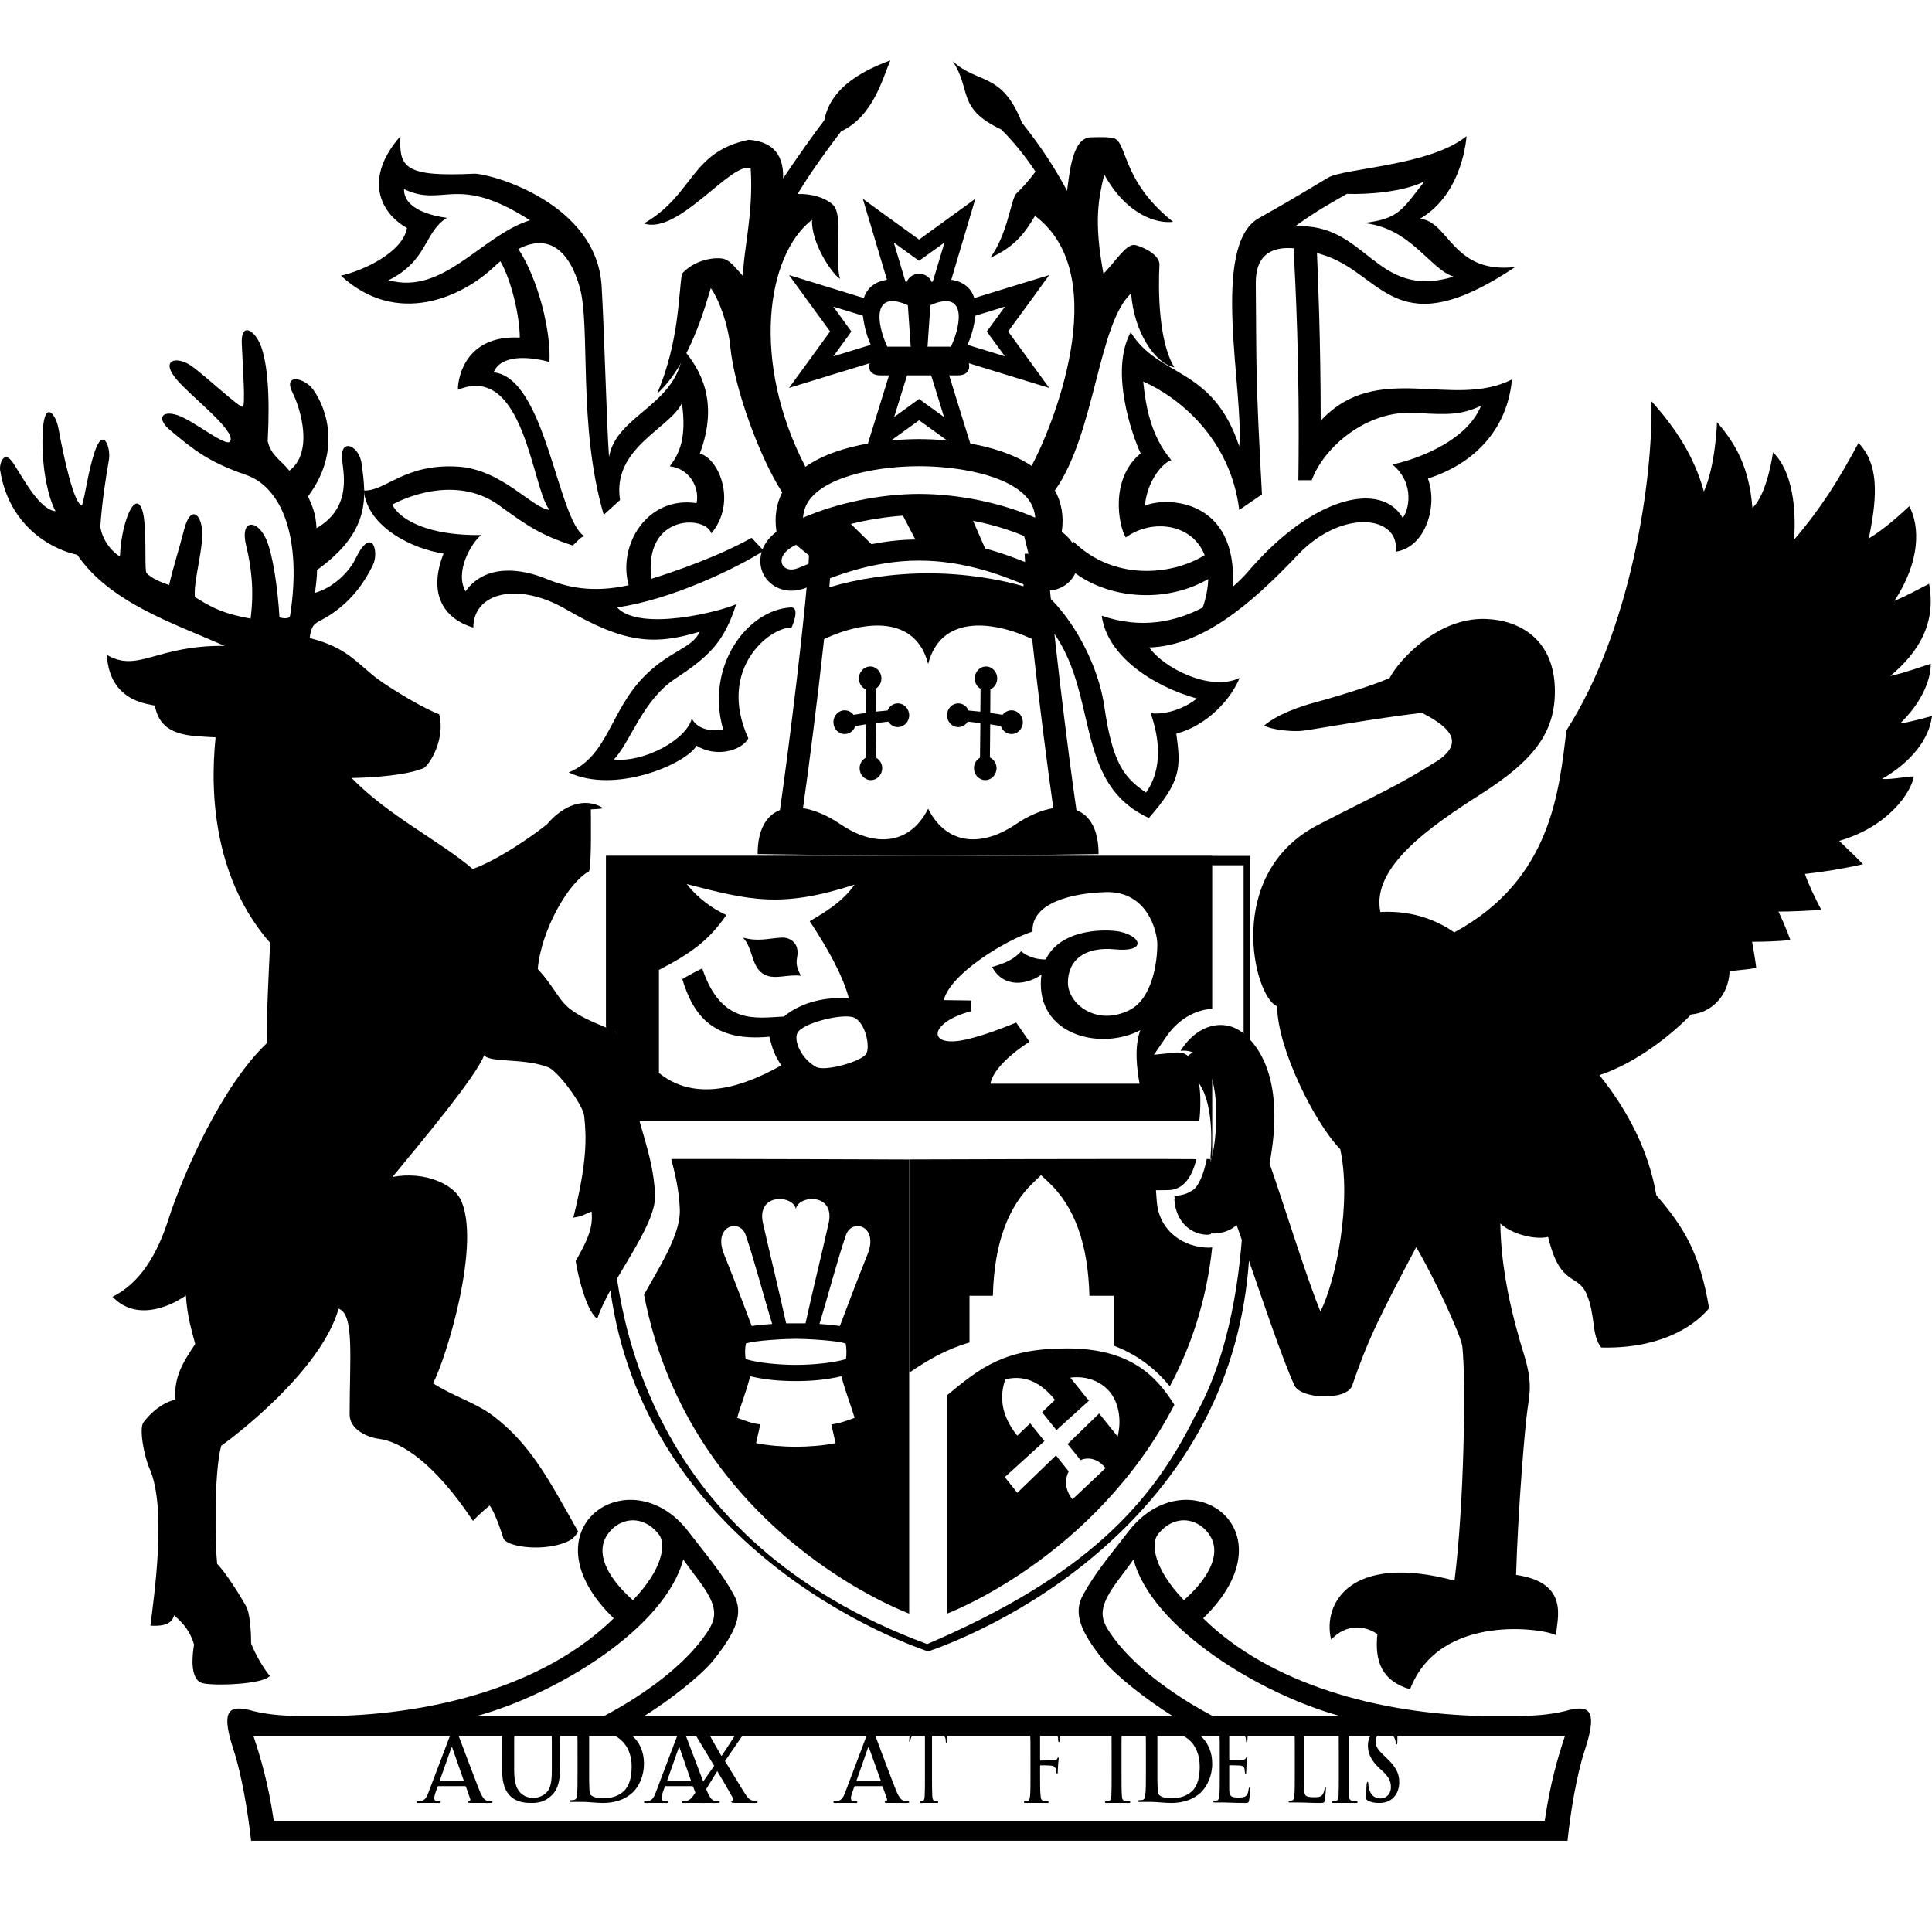<svg xmlns="http://www.w3.org/2000/svg" version="1.1" xmlns:xlink="http://www.w3.org/1999/xlink" width="32" height="32"><svg width="32" height="32" viewBox="0 0 32 32" fill="none" xmlns="http://www.w3.org/2000/svg">
  <path fill-rule="evenodd" clip-rule="evenodd" d="M32 11.86C31.892 11.887 31.639 11.961 31.472 11.982C31.789 11.678 31.98 11.305 31.98 10.994C31.828 11.042 31.556 11.142 31.308 11.197C31.802 10.785 32.068 10.306 31.952 9.669C31.802 9.744 31.59 9.865 31.378 9.952C31.808 9.298 31.802 8.722 31.624 8.384C31.433 8.561 31.2 8.77 30.953 8.918C31.111 8.161 31.104 7.674 30.783 7.337C30.455 7.945 30.176 8.399 29.716 8.939C29.751 8.439 29.697 7.816 29.367 7.492C29.367 7.492 29.273 8.189 29.026 8.411C28.966 7.729 28.753 7.357 28.439 6.992C28.439 6.992 28.418 7.701 28.222 8.141C28.056 7.547 27.748 7.085 27.353 6.646C27.381 7.958 27.011 10.434 25.946 12.096C25.821 13.083 25.711 14.564 24.087 15.443C23.853 15.28 23.441 15.072 22.863 15.106C22.709 14.36 23.694 13.685 24.542 13.144C25.399 12.596 25.772 12.13 25.753 11.401C25.733 10.602 25.185 10.274 24.618 10.252C23.818 10.217 23.17 10.934 23.017 11.229C22.785 11.339 22.102 11.549 21.822 11.623C21.512 11.705 21.16 11.832 20.94 12.016C21.071 12.096 21.445 12.124 21.591 12.102C21.861 12.065 22.726 11.905 23.552 11.806C23.853 11.967 24.337 12.237 23.825 12.591C23.122 13.036 22.82 13.151 21.829 13.664C20.262 14.475 20.769 16.519 21.154 16.667C21.154 17.355 21.775 18.601 22.198 19.033C22.389 19.899 22.136 21.19 21.871 21.723C21.652 21.198 21.275 19.98 21.028 19.27C21.283 17.926 20.872 17.336 20.585 17.107C20.297 16.876 19.847 16.939 19.553 17.405C20.005 17.355 20.156 17.928 20.145 18.519C20.135 19.23 19.951 19.801 19.451 19.805C19.492 20.413 20.153 20.583 20.482 20.291C20.534 20.427 20.801 21.224 21.052 21.936C21.201 22.357 21.345 22.744 21.441 22.948C21.545 23.174 22.308 23.206 22.397 22.948C22.518 22.599 22.613 22.34 22.802 21.936C22.948 21.629 23.149 21.236 23.457 20.656C23.662 21.007 23.935 21.56 24.091 21.936C24.166 22.11 24.216 22.249 24.222 22.313C24.283 22.893 24.248 24.949 24.091 26.18C22.383 25.72 21.899 26.546 22.048 27.159C22.293 26.889 22.614 26.923 22.814 27.067C22.766 27.519 22.889 27.843 23.355 27.98C23.846 26.695 25.609 26.979 25.773 27.086C25.781 26.836 26.018 26.216 25.111 26.085C25.144 24.977 25.259 23.617 25.301 23.333C25.344 23.049 25.376 22.874 25.24 22.428C25.198 22.295 25.15 22.131 25.099 21.936C24.981 21.487 24.86 20.9 24.85 20.264C25.009 20.419 25.383 20.542 25.642 20.488C25.842 21.325 26.129 21.082 26.279 21.434C26.356 21.616 26.374 21.784 26.396 21.936C26.414 22.084 26.438 22.21 26.52 22.319C27.125 22.335 27.64 22.194 28.011 21.936C28.125 21.857 28.224 21.768 28.308 21.67C28.159 20.777 27.904 20.338 27.434 19.797C27.31 19.067 26.965 18.396 26.491 17.807C27.089 17.614 27.692 17.135 28.011 16.802C28.296 16.781 28.624 16.546 28.649 16.085C28.815 16.066 28.957 16.057 29.089 16.031C29.074 15.904 29.041 15.713 29.02 15.599C29.24 15.599 29.45 15.591 29.655 15.571C29.595 15.402 29.518 15.227 29.457 15.099C29.678 15.099 29.949 15.084 30.168 15.072C30.053 14.855 29.963 14.666 29.895 14.475C30.146 14.45 30.538 14.388 30.857 14.314C30.755 14.208 30.639 14.098 30.463 13.928C31.296 13.685 31.658 13.11 31.7 12.86C31.576 12.86 31.324 12.915 31.173 12.902C31.639 12.63 31.952 12.259 32 11.86" fill="black"></path>
  <path fill-rule="evenodd" clip-rule="evenodd" d="M20.512 14.176H10.039V17.84C10.087 17.867 10.132 17.902 10.178 17.941V14.332H20.598V17.688C20.636 17.726 20.671 17.771 20.706 17.831V14.176H20.512" fill="black"></path>
  <path fill-rule="evenodd" clip-rule="evenodd" d="M15.357 27.231C10.735 25.526 10.149 21.771 10.132 20.069C10.129 20.068 10.121 20.068 10.117 20.066C10.125 20.021 10.126 19.985 10.132 19.942C10.134 19.573 10.162 19.322 10.173 19.233C10.161 18.99 10.124 18.799 10.083 18.659C10.074 18.63 10.052 18.599 10.039 18.569V20.336C10.039 22.315 10.772 24.022 12.215 25.406C13.48 26.622 14.901 27.186 15.308 27.33L15.372 27.354L15.437 27.33C15.842 27.186 17.265 26.622 18.529 25.406C19.973 24.022 20.706 22.315 20.706 20.336V20.014C20.669 20.072 20.631 20.109 20.593 20.154C20.551 21.042 20.385 22.419 19.791 23.459C19.074 24.912 17.978 26.109 15.357 27.231" fill="black"></path>
  <path fill-rule="evenodd" clip-rule="evenodd" d="M6.692 3.132C7.347 3.448 7.556 2.865 8.778 3.648C7.969 3.902 7.347 4.895 6.436 4.641C7.09 4.318 7.022 3.843 7.402 3.608C7.158 3.576 6.686 3.467 6.692 3.132ZM9.041 9.584C8.65 9.425 8.048 9.324 7.711 9.794C7.529 9.478 7.798 9.002 7.969 8.862C7.11 8.875 6.625 8.616 6.497 8.358C6.814 8.186 7.617 7.897 8.271 8.373C8.723 8.702 8.953 8.862 9.487 9.035C9.68 8.843 9.608 8.929 9.669 8.875C9.23 8.575 9.034 6.256 8.176 6.167C8.299 5.874 8.744 5.9 9.101 5.995C9.127 5.475 8.911 4.619 8.586 4.124C9.087 3.863 9.428 4.146 9.603 4.761C9.785 5.417 9.567 7.052 10 8.527L10.27 8.281C10.134 7.421 11.086 7.105 11.295 6.678C11.375 7.254 11.254 7.514 11.093 7.723C11.437 7.763 11.591 8.098 11.537 8.333C10.709 8.212 10.228 9.038 10.413 9.693C9.8 9.827 9.38 9.724 9.041 9.584ZM13.097 10.061C12.382 10.1 11.68 11.025 11.976 12.078C11.869 12.117 11.558 12.111 11.458 11.898C11.382 12.239 10.681 12.634 10.169 12.579C10.451 12.278 10.642 11.594 11.194 11.234C11.748 10.871 11.998 10.624 12.193 10.008C11.936 10.127 10.6 10.469 10.221 10.061C11.1 9.933 12.139 9.443 12.651 9.123L12.449 8.908C11.897 9.218 11.161 9.471 10.788 9.587C10.655 8.496 11.702 8.539 11.781 8.835C12.212 8.324 11.91 7.594 11.591 7.513C11.917 6.642 11.591 6.107 11.315 5.785C11.249 6.71 10.209 6.858 10.087 7.569C10.047 7.005 10.009 5.483 9.965 4.74C9.885 3.36 8.13 2.877 7.859 2.877C6.713 2.931 6.605 2.783 6.633 2.255C6.053 2.911 6.247 3.494 6.741 3.777C6.672 4.171 6.037 4.478 5.647 4.566C6.578 5.424 7.659 4.914 8.176 4.426C8.215 4.389 8.251 4.358 8.288 4.327C8.475 4.653 8.609 5.249 8.609 5.592C7.739 5.545 7.584 6.215 7.584 6.456C8.691 5.999 8.811 8.105 9.102 8.445C8.818 8.425 8.319 7.775 7.584 7.729C6.697 7.673 6.384 8.143 6.025 8.124C6.091 8.746 6.854 9.095 7.347 9.169C7.096 9.805 7.318 10.237 7.84 10.395C7.84 9.812 8.581 9.631 9.377 10.093C10.332 10.647 10.823 10.696 11.591 10.462C11.465 10.738 11.119 10.764 10.694 11.179C10.1 11.76 10.082 12.52 9.419 12.794C10.197 13.161 11.37 12.647 11.537 12.351C11.862 12.553 12.282 12.433 12.395 12.231C11.869 11.071 12.759 10.382 13.111 10.395C13.111 10.395 13.267 10.05 13.097 10.061V10.061Z" fill="black"></path>
  <path fill-rule="evenodd" clip-rule="evenodd" d="M21.449 3.75C21.848 3.461 22.101 3.334 22.308 3.211C22.651 3.223 23.241 3.182 23.596 3.003C23.227 3.461 23.186 3.627 22.581 3.694C23.364 3.765 23.693 4.471 24.078 4.581C22.773 4.982 22.642 3.674 21.449 3.75ZM23.061 7.692C23.453 8.016 23.324 8.474 23.233 8.577C22.891 7.982 21.793 8.189 20.716 9.416C20.642 9.507 20.54 9.613 20.419 9.719C20.504 8.252 19.314 8.225 18.963 8.376C19.002 7.954 19.262 7.663 19.401 7.621C19.051 7.213 18.974 6.695 18.935 6.319C19.518 6.575 20.38 7.261 20.526 8.446L20.902 8.189C20.79 6.12 20.814 6.126 20.8 4.72C20.798 4.523 20.808 4.063 21.426 4.112C21.453 4.635 21.532 6.023 21.505 7.954H21.726C21.924 7.415 22.631 6.783 23.453 6.839C24.015 6.877 24.208 6.866 24.531 6.722C24.269 7.366 23.309 7.649 23.061 7.692ZM21.875 6.97C21.875 5.635 21.828 4.537 21.813 4.19C21.864 4.204 21.916 4.222 21.973 4.241C22.922 4.578 23.138 5.731 25.098 4.422C24.05 4.547 23.994 3.646 23.514 3.626C24.24 3.21 24.29 2.255 24.29 2.255C23.68 2.751 22.267 2.781 21.992 2.945C21.626 3.168 21.165 3.438 20.854 3.611C20.038 4.06 20.607 6.5 20.526 7.393C20.085 6.062 19.196 6.263 18.728 5.503C18.378 6.139 18.749 7.205 18.893 7.51C18.384 7.926 18.522 8.696 18.646 8.902C19.079 8.587 19.748 8.668 19.953 9.195C19.384 9.545 18.431 9.609 17.782 8.972L17.549 9.235C18.007 9.848 19.157 10.086 20.012 9.591C20.009 9.731 19.979 9.888 19.922 10.062C19.477 10.297 18.903 10.426 18.248 10.198C18.338 10.87 19.1 11.368 19.824 11.57C19.58 11.762 19.278 11.839 19.058 11.813C19.196 12.2 19.271 12.719 18.982 13.127C18.62 12.885 18.427 12.642 18.291 11.701C18.151 10.76 17.481 9.803 16.96 9.609C16.931 9.942 16.931 9.796 16.988 10.011C18.372 11.037 17.589 12.885 19.029 13.549C19.558 12.941 19.564 12.726 19.483 12.152C20.005 12.013 20.394 11.57 20.531 11.229C20.038 11.465 19.256 11.05 19.037 10.724C19.894 10.697 20.689 10.044 21.499 9.187C22.226 8.42 23.193 8.535 23.118 9.138C23.619 9.062 23.817 8.37 23.651 7.926C24.386 7.692 24.962 7.144 25.043 6.285C24.058 6.783 22.809 5.959 21.875 6.97V6.97Z" fill="black"></path>
  <path fill-rule="evenodd" clip-rule="evenodd" d="M16.754 11.765C16.695 11.765 16.641 11.794 16.606 11.84C16.542 11.83 16.472 11.817 16.402 11.809L16.404 11.417C16.472 11.387 16.517 11.318 16.517 11.236C16.517 11.129 16.434 11.039 16.331 11.039C16.228 11.039 16.145 11.129 16.145 11.236C16.145 11.311 16.183 11.376 16.241 11.408L16.238 11.787C16.174 11.78 16.11 11.774 16.041 11.768C16.013 11.697 15.948 11.65 15.872 11.65C15.769 11.65 15.686 11.738 15.686 11.847C15.686 11.955 15.769 12.043 15.872 12.043C15.938 12.043 15.996 12.007 16.029 11.952C16.103 11.961 16.17 11.968 16.238 11.977L16.232 12.55C16.172 12.583 16.132 12.648 16.132 12.723C16.132 12.832 16.215 12.921 16.319 12.921C16.422 12.921 16.506 12.832 16.506 12.723C16.506 12.645 16.46 12.577 16.396 12.546L16.401 11.997C16.463 12.006 16.521 12.016 16.577 12.026C16.603 12.103 16.672 12.158 16.754 12.158C16.857 12.158 16.941 12.07 16.941 11.962C16.941 11.853 16.857 11.765 16.754 11.765" fill="black"></path>
  <path fill-rule="evenodd" clip-rule="evenodd" d="M14.871 11.65C14.796 11.65 14.73 11.697 14.7 11.768C14.634 11.774 14.568 11.78 14.504 11.787L14.502 11.408C14.559 11.376 14.599 11.311 14.599 11.236C14.599 11.129 14.515 11.039 14.414 11.039C14.31 11.039 14.226 11.129 14.226 11.236C14.226 11.318 14.272 11.387 14.337 11.417L14.342 11.809C14.271 11.817 14.202 11.83 14.137 11.84C14.104 11.794 14.052 11.765 13.99 11.765C13.887 11.765 13.804 11.853 13.804 11.962C13.804 12.07 13.887 12.158 13.99 12.158C14.072 12.158 14.141 12.103 14.166 12.026C14.222 12.016 14.281 12.006 14.343 11.997L14.348 12.546C14.283 12.577 14.238 12.645 14.238 12.723C14.238 12.832 14.321 12.921 14.424 12.921C14.527 12.921 14.612 12.832 14.612 12.723C14.612 12.648 14.57 12.583 14.511 12.55L14.507 11.977C14.572 11.968 14.643 11.961 14.714 11.952C14.746 12.007 14.805 12.043 14.871 12.043C14.974 12.043 15.059 11.955 15.059 11.847C15.059 11.738 14.974 11.65 14.871 11.65" fill="black"></path>
  <path fill-rule="evenodd" clip-rule="evenodd" d="M15.373 13.395C15.05 14.03 14.449 14.011 13.925 13.655C13.714 13.511 13.5 13.418 13.3 13.385C13.391 12.759 13.541 11.58 13.65 10.584C14.329 10.268 15.167 10.193 15.373 10.998C15.579 10.193 16.418 10.268 17.096 10.584C17.204 11.58 17.356 12.759 17.446 13.385C17.25 13.418 17.031 13.511 16.82 13.655C16.296 14.011 15.695 14.03 15.373 13.395ZM17.829 13.417C17.697 12.518 17.382 9.998 17.345 9.156L16.972 9.173C16.976 9.317 16.992 9.506 17.01 9.727C16.562 9.591 15.975 9.496 15.373 9.496C14.775 9.496 14.184 9.591 13.736 9.727C13.755 9.506 13.77 9.317 13.776 9.173L13.402 9.156C13.366 9.998 13.05 12.518 12.918 13.417C12.695 13.506 12.549 13.735 12.549 14.146C12.549 14.146 14.586 14.176 15.373 14.176C16.161 14.176 18.196 14.146 18.196 14.146C18.196 13.735 18.05 13.506 17.829 13.417V13.417Z" fill="black"></path>
  <path fill-rule="evenodd" clip-rule="evenodd" d="M25.585 30.16H4.535C4.44 29.516 4.313 29.102 4.198 28.754H25.92C25.805 29.102 25.68 29.516 25.585 30.16ZM11.317 25.829C11.511 26.106 11.696 26.307 11.786 26.527C11.878 26.76 11.818 26.898 11.641 27.137C11.241 27.674 10.549 28.137 10.004 28.423H7.895C9.221 28.061 11.012 26.971 11.317 25.829ZM10.038 25.455C10.212 25.148 10.629 25.052 10.913 25.415C11.035 25.572 10.982 25.985 10.483 26.504C10.123 26.186 9.855 25.782 10.038 25.455ZM18.451 27.137C18.274 26.898 18.213 26.76 18.306 26.527C18.395 26.307 18.581 26.106 18.774 25.829C19.079 26.971 20.872 28.061 22.197 28.423H20.087C19.541 28.137 18.851 27.674 18.451 27.137ZM19.178 25.415C19.463 25.052 19.879 25.148 20.053 25.455C20.236 25.782 19.969 26.186 19.609 26.504C19.111 25.985 19.058 25.572 19.178 25.415ZM26.002 28.32C25.776 28.384 25.503 28.423 25.093 28.423H24.583C22.833 28.391 21.032 27.89 19.928 26.804C21.453 25.326 19.663 24.11 18.693 25.363C18.391 25.756 18.15 26.033 17.94 26.413C17.769 26.72 17.898 27.027 18.276 27.499C18.484 27.759 19 28.16 19.422 28.423H10.671C11.091 28.16 11.607 27.759 11.816 27.499C12.193 27.027 12.322 26.72 12.154 26.413C11.944 26.033 11.7 25.756 11.399 25.363C10.43 24.11 8.639 25.326 10.165 26.804C9.061 27.89 7.261 28.391 5.509 28.423H5.026C4.615 28.423 4.342 28.384 4.117 28.32C3.753 28.236 3.673 28.384 3.869 28.986C4.003 29.387 4.11 30.04 4.159 30.489H25.963C26.008 30.04 26.115 29.387 26.25 28.986C26.445 28.384 26.364 28.236 26.002 28.32V28.32Z" fill="black"></path>
  <path fill-rule="evenodd" clip-rule="evenodd" d="M7.292 29.503C7.284 29.503 7.282 29.497 7.284 29.491L7.475 28.951C7.477 28.947 7.482 28.939 7.486 28.939C7.49 28.939 7.492 28.947 7.492 28.951L7.681 29.491C7.684 29.497 7.681 29.503 7.673 29.503H7.292ZM7.704 29.584C7.709 29.584 7.715 29.588 7.718 29.596L7.788 29.794C7.796 29.814 7.786 29.83 7.775 29.834C7.76 29.834 7.753 29.836 7.753 29.849C7.753 29.862 7.771 29.862 7.8 29.862C7.92 29.863 8.033 29.863 8.088 29.863C8.142 29.863 8.157 29.862 8.157 29.849C8.157 29.836 8.149 29.834 8.139 29.834C8.12 29.834 8.097 29.834 8.073 29.828C8.041 29.819 7.997 29.799 7.94 29.653C7.842 29.407 7.597 28.75 7.562 28.659C7.546 28.623 7.538 28.608 7.524 28.608C7.508 28.608 7.498 28.627 7.482 28.674L7.097 29.688C7.068 29.767 7.038 29.822 6.969 29.831C6.955 29.834 6.934 29.834 6.919 29.834C6.909 29.834 6.902 29.836 6.902 29.849C6.902 29.862 6.914 29.863 6.93 29.863C7.012 29.863 7.094 29.862 7.111 29.862C7.159 29.862 7.224 29.863 7.274 29.863C7.288 29.863 7.299 29.862 7.299 29.849C7.299 29.836 7.294 29.834 7.276 29.834H7.253C7.206 29.834 7.193 29.814 7.193 29.784C7.193 29.765 7.2 29.727 7.215 29.688L7.246 29.597C7.25 29.588 7.253 29.584 7.259 29.584H7.704V29.584Z" fill="black"></path>
  <path fill-rule="evenodd" clip-rule="evenodd" d="M8.317 29.318C8.317 29.554 8.375 29.675 8.456 29.752C8.57 29.859 8.719 29.863 8.803 29.863C8.905 29.863 9.019 29.848 9.128 29.746C9.26 29.631 9.279 29.438 9.279 29.254V29.08C9.279 28.833 9.279 28.786 9.281 28.737C9.285 28.68 9.294 28.651 9.337 28.643C9.358 28.64 9.367 28.638 9.384 28.638C9.403 28.638 9.412 28.633 9.412 28.622C9.412 28.611 9.401 28.608 9.379 28.608C9.32 28.608 9.219 28.611 9.198 28.611C9.198 28.611 9.1 28.608 9.022 28.608C8.999 28.608 8.987 28.611 8.987 28.622C8.987 28.633 8.998 28.638 9.015 28.638C9.031 28.638 9.058 28.64 9.071 28.643C9.122 28.653 9.135 28.68 9.138 28.737C9.14 28.786 9.14 28.833 9.14 29.08V29.285C9.14 29.453 9.137 29.601 9.052 29.689C8.987 29.754 8.903 29.779 8.834 29.779C8.78 29.779 8.709 29.769 8.638 29.712C8.562 29.645 8.516 29.546 8.516 29.309V29.08C8.516 28.833 8.516 28.786 8.518 28.737C8.522 28.68 8.537 28.651 8.576 28.643C8.596 28.64 8.606 28.638 8.624 28.638C8.638 28.638 8.649 28.633 8.649 28.622C8.649 28.611 8.636 28.608 8.613 28.608C8.558 28.608 8.458 28.611 8.421 28.611C8.373 28.611 8.275 28.608 8.193 28.608C8.17 28.608 8.157 28.611 8.157 28.622C8.157 28.633 8.167 28.638 8.184 28.638C8.206 28.638 8.232 28.64 8.245 28.643C8.297 28.653 8.309 28.68 8.313 28.737C8.317 28.786 8.317 28.833 8.317 29.08V29.318" fill="black"></path>
  <path fill-rule="evenodd" clip-rule="evenodd" d="M9.758 29.054C9.758 28.927 9.758 28.784 9.758 28.726C9.758 28.709 9.764 28.7 9.777 28.694C9.79 28.689 9.845 28.682 9.876 28.682C9.997 28.682 10.174 28.702 10.314 28.848C10.38 28.915 10.462 29.049 10.462 29.256C10.462 29.427 10.43 29.576 10.331 29.668C10.239 29.75 10.136 29.785 9.979 29.785C9.857 29.785 9.797 29.749 9.777 29.72C9.766 29.7 9.761 29.637 9.761 29.594C9.758 29.563 9.758 29.435 9.758 29.263V29.054ZM9.566 29.37C9.566 29.521 9.566 29.653 9.557 29.72C9.552 29.769 9.546 29.804 9.514 29.811C9.501 29.814 9.482 29.817 9.459 29.817C9.44 29.817 9.434 29.823 9.434 29.832C9.434 29.845 9.444 29.846 9.465 29.846C9.527 29.846 9.623 29.845 9.658 29.845C9.734 29.845 9.873 29.863 9.985 29.863C10.269 29.863 10.427 29.746 10.5 29.668C10.586 29.575 10.666 29.417 10.666 29.211C10.666 29.015 10.594 28.879 10.516 28.794C10.351 28.608 10.093 28.608 9.902 28.608C9.811 28.608 9.714 28.61 9.666 28.61C9.623 28.61 9.527 28.608 9.444 28.608C9.423 28.608 9.412 28.61 9.412 28.622C9.412 28.632 9.42 28.638 9.436 28.638C9.459 28.638 9.485 28.64 9.498 28.642C9.548 28.653 9.56 28.679 9.563 28.737C9.566 28.787 9.566 28.834 9.566 29.082V29.37V29.37Z" fill="black"></path>
  <path fill-rule="evenodd" clip-rule="evenodd" d="M11.055 29.503C11.051 29.503 11.047 29.497 11.051 29.491L11.241 28.951C11.242 28.947 11.246 28.939 11.249 28.939C11.254 28.939 11.256 28.947 11.257 28.951L11.444 29.491C11.447 29.497 11.444 29.503 11.437 29.503H11.055ZM11.466 29.584C11.474 29.584 11.479 29.588 11.482 29.596L11.554 29.794C11.561 29.814 11.549 29.83 11.538 29.834C11.524 29.834 11.517 29.836 11.517 29.849C11.517 29.862 11.536 29.862 11.563 29.862C11.686 29.863 11.797 29.863 11.849 29.863C11.908 29.863 11.922 29.862 11.922 29.849C11.922 29.836 11.912 29.834 11.9 29.834C11.884 29.834 11.86 29.834 11.836 29.828C11.804 29.819 11.762 29.799 11.705 29.653C11.606 29.407 11.363 28.75 11.325 28.659C11.31 28.623 11.3 28.608 11.287 28.608C11.271 28.608 11.265 28.627 11.246 28.674L10.862 29.688C10.833 29.767 10.803 29.822 10.733 29.831C10.723 29.834 10.7 29.834 10.687 29.834C10.676 29.834 10.667 29.836 10.667 29.849C10.667 29.862 10.678 29.863 10.697 29.863C10.776 29.863 10.86 29.862 10.877 29.862C10.924 29.862 10.99 29.863 11.037 29.863C11.055 29.863 11.064 29.862 11.064 29.849C11.064 29.836 11.059 29.834 11.041 29.834H11.017C10.972 29.834 10.958 29.814 10.958 29.784C10.958 29.765 10.965 29.727 10.978 29.688L11.01 29.597C11.013 29.588 11.017 29.584 11.026 29.584H11.466V29.584Z" fill="black"></path>
  <path fill-rule="evenodd" clip-rule="evenodd" d="M12.277 28.777C12.329 28.703 12.361 28.656 12.398 28.646C12.422 28.641 12.442 28.639 12.457 28.639C12.473 28.639 12.484 28.632 12.484 28.623C12.484 28.611 12.473 28.608 12.455 28.608C12.393 28.608 12.327 28.611 12.292 28.611C12.263 28.611 12.193 28.608 12.127 28.608C12.106 28.608 12.093 28.611 12.093 28.623C12.093 28.633 12.105 28.639 12.111 28.639C12.126 28.639 12.149 28.639 12.168 28.643C12.183 28.646 12.194 28.661 12.194 28.67C12.194 28.684 12.191 28.711 12.176 28.736C12.152 28.782 12 29.013 11.95 29.086C11.887 28.973 11.813 28.853 11.742 28.717C11.732 28.7 11.725 28.681 11.725 28.67C11.725 28.661 11.729 28.65 11.745 28.643C11.758 28.641 11.78 28.639 11.792 28.639C11.803 28.639 11.814 28.633 11.814 28.623C11.814 28.611 11.803 28.608 11.782 28.608C11.722 28.608 11.627 28.611 11.604 28.611C11.527 28.611 11.392 28.608 11.355 28.608C11.332 28.608 11.321 28.611 11.321 28.621C11.321 28.632 11.327 28.639 11.337 28.639C11.355 28.639 11.382 28.641 11.408 28.65C11.466 28.666 11.504 28.706 11.543 28.774L11.829 29.248L11.513 29.7C11.457 29.782 11.426 29.814 11.379 29.826C11.352 29.834 11.327 29.834 11.316 29.834C11.302 29.834 11.294 29.84 11.294 29.849C11.294 29.862 11.301 29.863 11.318 29.863H11.348C11.374 29.863 11.452 29.862 11.484 29.862C11.527 29.862 11.63 29.863 11.64 29.863H11.669C11.691 29.863 11.703 29.862 11.703 29.849C11.703 29.84 11.692 29.834 11.682 29.834C11.669 29.834 11.655 29.834 11.646 29.83C11.63 29.828 11.614 29.818 11.613 29.803C11.611 29.785 11.621 29.76 11.635 29.734L11.88 29.335C11.956 29.461 12.052 29.625 12.142 29.786C12.154 29.81 12.147 29.824 12.137 29.826C12.122 29.83 12.113 29.834 12.113 29.843C12.113 29.857 12.127 29.862 12.173 29.862C12.299 29.863 12.427 29.863 12.467 29.863H12.516C12.535 29.863 12.549 29.862 12.549 29.849C12.549 29.836 12.54 29.834 12.529 29.834C12.512 29.834 12.494 29.834 12.466 29.824C12.422 29.812 12.396 29.791 12.369 29.753C12.329 29.7 12.061 29.251 12.008 29.169L12.277 28.777" fill="black"></path>
  <path fill-rule="evenodd" clip-rule="evenodd" d="M14.195 29.503C14.187 29.503 14.186 29.497 14.187 29.491L14.376 28.951C14.379 28.947 14.382 28.939 14.387 28.939C14.39 28.939 14.393 28.947 14.394 28.951L14.589 29.494C14.591 29.497 14.589 29.503 14.581 29.503H14.195ZM14.606 29.584C14.614 29.584 14.618 29.588 14.621 29.596L14.691 29.794C14.699 29.814 14.687 29.83 14.677 29.834C14.662 29.834 14.655 29.836 14.655 29.849C14.655 29.862 14.674 29.862 14.701 29.862C14.822 29.863 14.933 29.863 14.989 29.863C15.046 29.863 15.059 29.862 15.059 29.849C15.059 29.836 15.051 29.834 15.039 29.834C15.021 29.834 14.998 29.834 14.975 29.828C14.944 29.819 14.899 29.799 14.841 29.653C14.742 29.407 14.499 28.75 14.464 28.659C14.449 28.623 14.439 28.608 14.424 28.608C14.409 28.608 14.398 28.627 14.382 28.674L13.999 29.688C13.969 29.767 13.94 29.822 13.868 29.831C13.858 29.834 13.835 29.834 13.822 29.834C13.81 29.834 13.804 29.836 13.804 29.849C13.804 29.862 13.814 29.863 13.832 29.863C13.913 29.863 13.996 29.862 14.013 29.862C14.06 29.862 14.127 29.863 14.174 29.863C14.193 29.863 14.199 29.862 14.199 29.849C14.199 29.836 14.196 29.834 14.177 29.834H14.155C14.107 29.834 14.094 29.814 14.094 29.784C14.094 29.765 14.1 29.727 14.117 29.688L14.148 29.597C14.151 29.588 14.155 29.584 14.162 29.584H14.606V29.584Z" fill="black"></path>
  <path fill-rule="evenodd" clip-rule="evenodd" d="M15.32 29.39C15.32 29.541 15.32 29.671 15.316 29.738C15.313 29.787 15.307 29.822 15.29 29.829C15.281 29.831 15.27 29.834 15.256 29.834C15.245 29.834 15.24 29.84 15.24 29.849C15.24 29.862 15.248 29.863 15.259 29.863C15.297 29.863 15.356 29.862 15.378 29.862C15.403 29.862 15.462 29.863 15.523 29.863C15.533 29.863 15.54 29.862 15.54 29.849C15.54 29.84 15.535 29.834 15.525 29.834C15.512 29.834 15.491 29.831 15.479 29.829C15.45 29.822 15.444 29.787 15.441 29.74C15.437 29.671 15.437 29.541 15.437 29.39V28.723L15.554 28.727C15.637 28.731 15.662 28.776 15.664 28.82V28.838C15.666 28.862 15.668 28.87 15.675 28.87C15.68 28.87 15.682 28.858 15.683 28.842C15.683 28.8 15.686 28.689 15.686 28.654C15.686 28.63 15.685 28.621 15.679 28.621C15.671 28.621 15.649 28.635 15.59 28.635H15.221C15.19 28.635 15.156 28.633 15.128 28.63C15.105 28.625 15.096 28.608 15.089 28.608C15.083 28.608 15.081 28.618 15.078 28.64C15.075 28.652 15.059 28.8 15.059 28.826C15.059 28.847 15.06 28.853 15.067 28.853C15.072 28.853 15.074 28.847 15.077 28.835C15.078 28.82 15.083 28.8 15.092 28.776C15.107 28.739 15.128 28.733 15.183 28.729L15.32 28.723V29.39" fill="black"></path>
  <path fill-rule="evenodd" clip-rule="evenodd" d="M17.227 29.255C17.227 29.245 17.23 29.239 17.238 29.239C17.258 29.239 17.393 29.239 17.426 29.247C17.464 29.252 17.482 29.282 17.491 29.304C17.495 29.325 17.498 29.342 17.498 29.357C17.498 29.366 17.5 29.379 17.509 29.379C17.52 29.379 17.52 29.361 17.52 29.346C17.52 29.334 17.523 29.258 17.526 29.227C17.529 29.174 17.536 29.135 17.536 29.124C17.536 29.117 17.534 29.11 17.529 29.11C17.52 29.11 17.517 29.118 17.512 29.128C17.5 29.148 17.482 29.156 17.456 29.156C17.439 29.158 17.422 29.158 17.401 29.158L17.238 29.16C17.23 29.16 17.227 29.156 17.227 29.142V28.735C17.227 28.716 17.232 28.71 17.241 28.71L17.435 28.716C17.482 28.716 17.51 28.742 17.52 28.765C17.527 28.789 17.527 28.812 17.527 28.828C17.529 28.846 17.531 28.854 17.54 28.854C17.548 28.854 17.551 28.844 17.552 28.832C17.555 28.812 17.556 28.714 17.557 28.698C17.563 28.656 17.568 28.636 17.568 28.623C17.568 28.615 17.566 28.608 17.561 28.608C17.553 28.608 17.548 28.615 17.54 28.621C17.527 28.623 17.512 28.623 17.488 28.626C17.458 28.626 17.2 28.626 17.153 28.626C17.115 28.626 17.036 28.623 16.97 28.623C16.948 28.623 16.941 28.626 16.941 28.637C16.941 28.648 16.948 28.653 16.96 28.653C16.98 28.653 17.002 28.656 17.012 28.658C17.053 28.668 17.062 28.695 17.064 28.753C17.068 28.802 17.068 28.85 17.068 29.098V29.387C17.068 29.545 17.068 29.67 17.062 29.737C17.056 29.786 17.051 29.821 17.025 29.828C17.014 29.831 16.999 29.834 16.98 29.834C16.964 29.834 16.96 29.84 16.96 29.849C16.96 29.862 16.97 29.863 16.987 29.863C17.036 29.863 17.115 29.862 17.147 29.862C17.181 29.862 17.262 29.863 17.34 29.863C17.36 29.863 17.368 29.862 17.368 29.849C17.368 29.84 17.363 29.834 17.349 29.834C17.33 29.834 17.302 29.831 17.285 29.828C17.246 29.821 17.238 29.786 17.235 29.737C17.227 29.67 17.227 29.545 17.227 29.387V29.255" fill="black"></path>
  <path fill-rule="evenodd" clip-rule="evenodd" d="M18.412 29.381C18.412 29.544 18.412 29.675 18.408 29.746C18.405 29.791 18.395 29.821 18.369 29.828C18.358 29.83 18.341 29.834 18.324 29.834C18.307 29.834 18.302 29.84 18.302 29.849C18.302 29.862 18.31 29.863 18.328 29.863C18.381 29.863 18.462 29.862 18.492 29.862C18.528 29.862 18.61 29.863 18.696 29.863C18.71 29.863 18.721 29.862 18.721 29.849C18.721 29.84 18.713 29.834 18.701 29.834C18.679 29.834 18.65 29.83 18.632 29.828C18.593 29.821 18.585 29.791 18.582 29.747C18.576 29.675 18.576 29.544 18.576 29.381V29.089C18.576 28.837 18.576 28.79 18.578 28.739C18.582 28.681 18.59 28.651 18.627 28.643C18.641 28.641 18.652 28.639 18.666 28.639C18.679 28.639 18.686 28.633 18.686 28.621C18.686 28.611 18.676 28.608 18.658 28.608C18.61 28.608 18.532 28.611 18.498 28.611C18.462 28.611 18.381 28.608 18.331 28.608C18.308 28.608 18.299 28.611 18.299 28.621C18.299 28.633 18.307 28.639 18.32 28.639C18.334 28.639 18.352 28.641 18.365 28.643C18.395 28.654 18.408 28.681 18.411 28.739C18.412 28.79 18.412 28.837 18.412 29.089V29.381" fill="black"></path>
  <path fill-rule="evenodd" clip-rule="evenodd" d="M19.17 29.054C19.17 28.927 19.17 28.784 19.17 28.726C19.17 28.709 19.177 28.7 19.191 28.694C19.202 28.689 19.258 28.682 19.289 28.682C19.41 28.682 19.585 28.702 19.727 28.848C19.791 28.915 19.871 29.049 19.871 29.256C19.871 29.427 19.841 29.576 19.743 29.668C19.651 29.75 19.546 29.785 19.392 29.785C19.27 29.785 19.21 29.749 19.191 29.72C19.179 29.7 19.176 29.637 19.173 29.594C19.17 29.563 19.17 29.435 19.17 29.263V29.054ZM18.98 29.37C18.98 29.521 18.98 29.653 18.97 29.72C18.966 29.769 18.957 29.804 18.927 29.811C18.912 29.814 18.893 29.817 18.871 29.817C18.855 29.817 18.846 29.823 18.846 29.832C18.846 29.845 18.857 29.846 18.879 29.846C18.94 29.846 19.037 29.845 19.072 29.845C19.147 29.845 19.287 29.863 19.398 29.863C19.679 29.863 19.84 29.746 19.91 29.668C19.996 29.575 20.078 29.417 20.078 29.211C20.078 29.015 20.005 28.879 19.927 28.794C19.762 28.608 19.505 28.608 19.313 28.608C19.224 28.608 19.124 28.61 19.079 28.61C19.037 28.61 18.94 28.608 18.857 28.608C18.833 28.608 18.823 28.61 18.823 28.622C18.823 28.632 18.833 28.638 18.851 28.638C18.871 28.638 18.897 28.64 18.912 28.642C18.961 28.653 18.973 28.679 18.977 28.737C18.98 28.787 18.98 28.834 18.98 29.082V29.37V29.37Z" fill="black"></path>
  <path fill-rule="evenodd" clip-rule="evenodd" d="M20.203 29.382C20.203 29.532 20.203 29.663 20.197 29.73C20.191 29.779 20.186 29.814 20.161 29.821C20.149 29.823 20.134 29.826 20.115 29.826C20.101 29.826 20.096 29.833 20.096 29.841C20.096 29.855 20.106 29.855 20.121 29.855C20.171 29.855 20.249 29.855 20.277 29.855C20.352 29.855 20.436 29.863 20.623 29.863C20.669 29.863 20.682 29.863 20.689 29.819C20.696 29.784 20.706 29.676 20.706 29.637C20.706 29.621 20.706 29.606 20.696 29.606C20.688 29.606 20.685 29.616 20.682 29.632C20.674 29.698 20.659 29.735 20.626 29.754C20.593 29.773 20.543 29.773 20.51 29.773C20.383 29.773 20.362 29.747 20.36 29.636C20.359 29.587 20.36 29.438 20.36 29.382V29.254C20.36 29.245 20.362 29.238 20.368 29.238C20.398 29.238 20.52 29.241 20.544 29.243C20.59 29.248 20.609 29.273 20.615 29.305C20.618 29.327 20.618 29.35 20.621 29.364C20.621 29.374 20.621 29.379 20.63 29.379C20.641 29.379 20.641 29.361 20.641 29.35C20.641 29.337 20.644 29.273 20.646 29.241C20.649 29.157 20.657 29.13 20.657 29.12C20.657 29.11 20.652 29.107 20.648 29.107C20.641 29.107 20.638 29.115 20.629 29.129C20.617 29.144 20.598 29.152 20.569 29.152C20.539 29.157 20.395 29.157 20.37 29.157C20.362 29.157 20.36 29.152 20.36 29.138V28.724C20.36 28.713 20.362 28.709 20.37 28.709C20.393 28.709 20.524 28.712 20.546 28.716C20.609 28.724 20.621 28.744 20.629 28.774C20.636 28.794 20.638 28.821 20.638 28.833C20.638 28.848 20.641 28.858 20.648 28.858C20.657 28.858 20.659 28.845 20.66 28.838C20.663 28.817 20.665 28.746 20.665 28.73C20.669 28.655 20.676 28.636 20.676 28.623C20.676 28.615 20.675 28.608 20.668 28.608C20.663 28.608 20.654 28.614 20.649 28.615C20.641 28.621 20.621 28.623 20.596 28.625C20.571 28.625 20.323 28.625 20.284 28.625C20.249 28.625 20.171 28.623 20.106 28.623C20.088 28.623 20.078 28.625 20.078 28.637C20.078 28.648 20.085 28.653 20.099 28.653C20.115 28.653 20.137 28.655 20.146 28.658C20.189 28.668 20.198 28.695 20.2 28.752C20.203 28.801 20.203 28.848 20.203 29.095V29.382" fill="black"></path>
  <path fill-rule="evenodd" clip-rule="evenodd" d="M21.597 29.086C21.597 28.836 21.597 28.788 21.599 28.738C21.601 28.68 21.61 28.651 21.642 28.643C21.659 28.641 21.678 28.638 21.69 28.638C21.705 28.638 21.71 28.633 21.71 28.623C21.71 28.611 21.702 28.608 21.686 28.608C21.64 28.608 21.552 28.611 21.523 28.611C21.489 28.611 21.415 28.608 21.359 28.608C21.34 28.608 21.333 28.611 21.333 28.623C21.333 28.633 21.339 28.638 21.351 28.638C21.37 28.638 21.382 28.641 21.393 28.643C21.432 28.654 21.44 28.68 21.444 28.738C21.446 28.788 21.446 28.836 21.446 29.086V29.376C21.446 29.528 21.446 29.661 21.44 29.728C21.436 29.777 21.43 29.813 21.404 29.82C21.395 29.823 21.379 29.826 21.362 29.826C21.346 29.826 21.343 29.832 21.343 29.841C21.343 29.855 21.351 29.855 21.367 29.855C21.415 29.855 21.489 29.855 21.518 29.855C21.613 29.855 21.695 29.863 21.867 29.863C21.93 29.863 21.936 29.855 21.943 29.816C21.952 29.768 21.961 29.645 21.961 29.625C21.961 29.606 21.961 29.598 21.951 29.598C21.942 29.598 21.94 29.608 21.94 29.623C21.936 29.655 21.923 29.701 21.907 29.723C21.877 29.766 21.83 29.768 21.765 29.768C21.673 29.768 21.642 29.758 21.621 29.733C21.597 29.702 21.597 29.588 21.597 29.376V29.086" fill="black"></path>
  <path fill-rule="evenodd" clip-rule="evenodd" d="M22.175 29.381C22.175 29.544 22.175 29.675 22.171 29.746C22.169 29.791 22.159 29.821 22.132 29.828C22.121 29.83 22.106 29.834 22.084 29.834C22.069 29.834 22.064 29.84 22.064 29.849C22.064 29.862 22.075 29.863 22.09 29.863C22.144 29.863 22.224 29.862 22.255 29.862C22.29 29.862 22.372 29.863 22.462 29.863C22.472 29.863 22.486 29.862 22.486 29.849C22.486 29.84 22.477 29.834 22.462 29.834C22.444 29.834 22.415 29.83 22.396 29.828C22.357 29.821 22.347 29.791 22.344 29.747C22.338 29.675 22.338 29.544 22.338 29.381V29.089C22.338 28.837 22.338 28.79 22.341 28.739C22.344 28.681 22.356 28.651 22.39 28.643C22.407 28.641 22.415 28.639 22.429 28.639C22.444 28.639 22.449 28.633 22.449 28.621C22.449 28.611 22.439 28.608 22.423 28.608C22.372 28.608 22.295 28.611 22.263 28.611C22.224 28.611 22.144 28.608 22.092 28.608C22.071 28.608 22.062 28.611 22.062 28.621C22.062 28.633 22.069 28.639 22.081 28.639C22.098 28.639 22.117 28.641 22.129 28.643C22.159 28.654 22.172 28.681 22.174 28.739C22.175 28.79 22.175 28.837 22.175 29.089V29.381" fill="black"></path>
  <path fill-rule="evenodd" clip-rule="evenodd" d="M22.844 29.863C22.913 29.863 22.988 29.849 23.053 29.798C23.148 29.724 23.176 29.611 23.176 29.519C23.176 29.369 23.117 29.26 22.96 29.113L22.923 29.077C22.817 28.977 22.785 28.921 22.785 28.847C22.785 28.75 22.844 28.683 22.941 28.683C23.026 28.683 23.063 28.731 23.083 28.762C23.112 28.804 23.117 28.853 23.117 28.867C23.117 28.887 23.124 28.894 23.131 28.894C23.141 28.894 23.145 28.883 23.145 28.847C23.145 28.723 23.151 28.676 23.151 28.655C23.151 28.644 23.144 28.64 23.132 28.634C23.099 28.624 23.044 28.608 22.959 28.608C22.778 28.608 22.657 28.737 22.657 28.91C22.657 29.041 22.705 29.154 22.85 29.291L22.912 29.347C23.02 29.451 23.038 29.526 23.038 29.606C23.038 29.689 22.982 29.788 22.862 29.788C22.782 29.788 22.704 29.744 22.676 29.626C22.669 29.596 22.663 29.565 22.663 29.546C22.663 29.531 22.663 29.514 22.652 29.514C22.642 29.514 22.637 29.535 22.635 29.558C22.634 29.583 22.628 29.679 22.628 29.766C22.628 29.803 22.633 29.812 22.654 29.822C22.709 29.853 22.768 29.863 22.844 29.863" fill="black"></path>
  <path fill-rule="evenodd" clip-rule="evenodd" d="M15.223 8.181C14.581 8.181 13.858 8.332 13.3 8.575C13.31 8.452 13.351 8.344 13.431 8.249C13.755 7.861 14.598 7.722 15.223 7.722C15.848 7.722 16.692 7.861 17.016 8.249C17.094 8.344 17.137 8.451 17.147 8.574C16.589 8.33 15.875 8.181 15.223 8.181ZM16.317 9.084L16.117 8.626C16.42 8.684 16.71 8.772 16.963 8.878L17.079 9.348C16.891 9.273 16.632 9.169 16.317 9.084ZM14.434 9.013L14.093 8.678C14.373 8.608 14.667 8.561 14.956 8.541L15.161 8.936C14.9 8.938 14.659 8.97 14.434 9.013ZM13.323 9.367L13.223 9.408C13.087 9.463 12.994 9.419 12.959 9.353C12.924 9.282 12.945 9.165 13.115 9.061C13.138 9.048 13.161 9.036 13.185 9.023L13.51 9.29C13.441 9.319 13.379 9.344 13.323 9.367ZM15.223 6.961L15.686 7.295C15.488 7.277 15.323 7.273 15.223 7.273C15.124 7.273 14.958 7.277 14.761 7.295L15.223 6.961ZM14.696 5.742C14.508 5.333 14.455 4.797 15.037 5.055L15.084 5.742H14.696ZM15.139 4.26L15.223 4.319L15.306 4.26L15.644 4.017L15.45 4.664C15.443 4.667 15.436 4.667 15.431 4.67C15.397 4.588 15.317 4.534 15.223 4.534C15.131 4.534 15.053 4.588 15.017 4.67C15.01 4.667 15.004 4.667 14.997 4.664L14.804 4.017L15.139 4.26ZM15.636 6.907L15.306 6.669L15.223 6.608L15.139 6.669L14.81 6.907L15.024 6.217H15.423L15.636 6.907ZM15.751 5.742H15.363L15.41 5.055C15.992 4.797 15.94 5.333 15.751 5.742ZM13.803 5.902L14.041 5.575L14.101 5.49L14.041 5.408L13.803 5.079L14.292 5.229C14.319 5.441 14.367 5.583 14.421 5.712L13.803 5.902ZM16.157 5.229L16.645 5.079L16.405 5.408L16.345 5.49L16.405 5.575L16.645 5.902L16.026 5.712C16.081 5.583 16.128 5.441 16.157 5.229ZM19.204 4.387C19.215 4.205 18.873 4.064 18.788 4.057C18.645 4.046 18.464 4.348 18.277 4.533C18.112 3.656 18.198 3.278 18.29 2.89C18.662 3.564 19.165 3.708 19.43 3.674C18.536 2.962 18.69 2.315 18.417 2.28C18.262 2.264 18.151 2.274 18.071 2.274C17.757 2.274 17.714 2.882 17.674 3.16C17.47 2.782 17.27 2.466 16.925 2.03C16.595 1.185 16.191 1.396 15.78 1.013C16.099 1.496 15.84 1.792 16.581 2.143C16.774 2.327 17 2.612 17.151 2.843C17.027 3.006 16.942 3.102 16.826 3.213C16.734 3.351 16.688 3.873 16.403 4.269C16.826 4.083 16.993 3.827 17.143 3.575C18.482 4.581 17.395 7.153 17.086 7.717C16.792 7.519 16.414 7.408 16.072 7.347L16.035 7.232L15.721 6.217H15.867C16.034 6.217 16.073 6.106 16.046 6.016L16.969 6.3L17.378 6.425L17.128 6.081L16.698 5.49L17.128 4.902L17.378 4.556L16.969 4.681L16.137 4.937C16.081 4.749 15.927 4.658 15.756 4.634L16.155 3.292L15.814 3.54L15.223 3.968L14.631 3.54L14.291 3.292L14.691 4.634C14.523 4.658 14.366 4.749 14.308 4.937L13.476 4.681L13.069 4.556L13.32 4.902L13.749 5.49L13.32 6.081L13.069 6.425L13.476 6.3L14.405 6.016C14.377 6.106 14.411 6.217 14.582 6.217H14.725L14.411 7.232L14.375 7.347C14.022 7.408 13.636 7.524 13.34 7.732C12.438 5.99 12.691 4.227 13.449 3.641C13.436 4.012 13.759 4.513 13.913 4.619C13.812 4.237 13.986 3.554 13.787 3.383C13.647 3.265 13.436 3.207 13.21 3.213C13.362 2.962 13.575 2.643 13.931 2.176C14.462 1.925 14.614 1.31 14.747 1C14.17 1.212 13.746 1.509 13.653 1.991C13.449 2.261 13.223 2.579 12.971 2.954C12.985 2.499 12.732 2.34 12.401 2.315C11.428 2.519 11.501 3.218 10.666 3.701C11.236 3.9 12.129 2.651 12.434 2.791C12.482 3.555 12.308 4.157 12.308 4.573C12.162 4.414 12.087 4.304 11.964 4.282C11.846 4.262 11.52 4.289 11.295 4.533C11.233 4.92 11.249 5.65 10.885 6.52C11.428 6.025 11.685 5.055 11.773 4.772C11.911 4.962 12.062 5.382 12.096 5.741C12.162 6.438 12.591 7.596 12.956 8.155C12.856 8.35 12.825 8.568 12.861 8.808C12.578 9.018 12.545 9.313 12.644 9.509C12.749 9.72 13.028 9.865 13.355 9.734L13.459 9.693C13.803 9.551 14.445 9.285 15.223 9.285C16.002 9.285 16.645 9.551 16.99 9.693L17.093 9.734C17.42 9.865 17.698 9.72 17.803 9.509C17.903 9.313 17.87 9.018 17.586 8.808C17.624 8.55 17.583 8.315 17.465 8.109L17.475 8.119C18.141 7.176 18.184 5.372 18.735 4.858C18.781 5.49 19.119 6.013 19.451 6.085C19.184 5.65 19.184 4.784 19.204 4.387V4.387Z" fill="black"></path>
  <path fill-rule="evenodd" clip-rule="evenodd" d="M10.506 19.196C10.242 19.199 10.076 19.2 10.073 19.202C10.008 19.887 10.039 20.51 10.143 21.079C10.41 20.677 10.679 20.273 10.666 19.988C10.653 19.698 10.579 19.433 10.506 19.196" fill="black"></path>
  <path fill-rule="evenodd" clip-rule="evenodd" d="M12.35 20.453C12.488 20.853 12.653 21.485 12.79 21.929C12.672 21.936 12.557 21.946 12.451 21.963C12.392 21.804 12.195 21.28 11.992 20.773C11.802 20.299 12.255 20.176 12.35 20.453ZM13.182 20.027C13.213 19.793 13.843 19.748 13.724 20.264C13.606 20.788 13.456 21.395 13.342 21.919C13.289 21.919 13.235 21.919 13.182 21.919C13.128 21.919 13.073 21.919 13.021 21.919C12.906 21.395 12.757 20.788 12.638 20.264C12.521 19.748 13.149 19.793 13.182 20.027ZM14.37 20.773C14.167 21.28 13.971 21.804 13.911 21.963C13.806 21.946 13.69 21.936 13.573 21.929C13.709 21.485 13.874 20.853 14.013 20.453C14.109 20.176 14.559 20.299 14.37 20.773ZM12.354 22.254C12.489 22.201 13.022 22.175 13.181 22.175C13.34 22.175 13.871 22.201 14.007 22.254C14.022 22.329 14.023 22.434 14.012 22.511C13.807 22.574 13.449 22.607 13.181 22.607C12.912 22.607 12.554 22.574 12.35 22.511C12.338 22.434 12.338 22.329 12.354 22.254ZM13.84 23.902C13.66 23.943 13.373 23.963 13.182 23.963C12.99 23.963 12.703 23.943 12.523 23.902C12.542 23.822 12.568 23.708 12.593 23.592C12.459 23.579 12.319 23.524 12.21 23.484C12.266 23.28 12.353 23.076 12.425 22.795C12.669 22.852 12.906 22.875 13.182 22.875C13.456 22.875 13.693 22.852 13.936 22.795C14.009 23.076 14.096 23.28 14.154 23.484C14.044 23.524 13.905 23.579 13.77 23.592C13.795 23.708 13.82 23.822 13.84 23.902ZM11.118 19.197C11.184 19.447 11.248 19.723 11.26 20.03C11.273 20.385 11.022 20.822 10.757 21.285C10.726 21.338 10.698 21.391 10.667 21.444C11.429 25.406 15.059 26.726 15.059 26.726V19.205C15.059 19.205 12.327 19.194 11.118 19.197V19.197Z" fill="black"></path>
  <path fill-rule="evenodd" clip-rule="evenodd" d="M19.16 19.897L19.146 19.714L19.345 19.712C19.612 19.711 19.748 19.475 19.817 19.199C18.78 19.191 15.059 19.204 15.059 19.204V22.736C15.37 22.525 15.666 22.35 16.058 22.236V21.462H16.445C16.467 20.608 16.688 19.991 17.119 19.583L17.243 19.464L17.37 19.583C17.801 19.991 18.022 20.608 18.044 21.462H18.446V22.288C18.871 22.45 19.157 22.697 19.376 22.961C19.728 22.304 19.984 21.541 20.078 20.66C20.061 20.662 20.042 20.665 20.022 20.665C19.621 20.665 19.196 20.402 19.16 19.897" fill="black"></path>
  <path fill-rule="evenodd" clip-rule="evenodd" d="M20.052 19.2C20.051 19.199 20.026 19.197 19.987 19.196C19.912 19.588 19.749 19.86 19.451 19.862C19.474 20.252 19.742 20.451 19.999 20.451C20.019 20.451 20.038 20.444 20.058 20.441C20.085 20.051 20.087 19.639 20.052 19.2" fill="black"></path>
  <path fill-rule="evenodd" clip-rule="evenodd" d="M18.512 23.794L18.205 23.412L17.683 23.918L17.897 24.184C17.897 24.184 18.116 24.072 18.311 24.316C18.166 24.456 17.91 24.696 17.763 24.833C17.568 24.59 17.702 24.371 17.702 24.371L17.49 24.106L16.85 24.725L16.643 24.465L17.299 23.869L17.063 23.575C17.063 23.575 16.976 23.658 16.849 23.779C16.662 23.544 16.516 23.234 16.651 22.846C17.024 22.754 17.287 22.955 17.474 23.187C17.348 23.309 17.26 23.391 17.26 23.391L17.498 23.688L18.035 23.201L17.728 22.818C18.007 22.781 18.246 22.889 18.386 23.059C18.52 23.227 18.584 23.5 18.512 23.794ZM17.674 22.334C16.646 22.334 16.25 22.641 15.686 23.11V26.726C15.686 26.726 18.122 25.819 19.451 23.269C19.143 22.771 18.697 22.334 17.674 22.334V22.334Z" fill="black"></path>
  <path fill-rule="evenodd" clip-rule="evenodd" d="M10.914 16.065C11.46 15.782 11.742 15.572 12.031 15.156C11.818 15.061 11.563 14.884 11.374 14.643C12.411 14.91 12.935 15.048 14.155 14.652C13.955 14.939 13.659 15.112 13.411 15.258C13.688 15.674 13.962 16.154 14.059 16.534C13.694 16.508 13.28 16.59 12.984 16.837C12.527 16.857 11.95 16.989 11.631 16.04C11.466 16.117 11.301 16.217 11.301 16.217C11.488 16.837 11.831 17.259 12.743 17.171C12.792 17.368 12.831 17.482 12.941 17.647C12.57 17.848 11.631 18.354 10.914 17.771C10.914 17.165 10.914 16.065 10.914 16.065ZM14.341 17.463C14.245 17.588 13.659 17.754 13.514 17.67C13.27 17.534 13.148 17.241 13.205 17.115C13.274 16.951 13.921 16.787 14.127 16.848C14.335 16.912 14.424 17.355 14.341 17.463ZM16.086 16.749V16.571L15.632 16.565C15.74 16.122 16.68 15.56 17.102 15.43C17.079 14.949 17.768 14.79 18.321 14.776C19.009 14.76 19.169 15.435 19.169 15.644C19.169 15.923 19.09 16.538 18.71 16.729C18.158 17.006 17.688 16.624 17.688 16.276C17.688 15.896 17.975 15.674 18.472 15.725C18.969 15.774 18.931 15.52 18.556 15.433C18.372 15.392 17.583 15.354 17.321 15.891C17.171 15.897 17.008 15.84 16.913 15.756C16.811 15.877 16.652 15.957 16.432 16.015C16.622 16.373 17.013 16.312 17.25 16.142C17.243 16.19 17.239 16.239 17.239 16.294C17.239 17.171 18.26 17.392 18.887 17.063C18.783 17.348 18.832 17.708 18.875 17.95C18.875 17.95 16.735 17.95 16.404 17.95C16.446 17.708 16.775 17.431 17.051 17.254L16.832 16.937C16.562 17.045 16.311 17.143 16.021 17.213C15.336 17.376 15.377 16.93 16.086 16.749ZM10.169 17.082C10.445 17.288 10.547 17.442 10.461 18.14C10.45 18.227 10.5 18.391 10.557 18.569H19.864C19.875 18.476 19.88 18.384 19.881 18.305C19.889 17.922 19.811 17.619 19.678 17.493C19.634 17.451 19.584 17.432 19.496 17.432C19.493 17.432 19.488 17.432 19.484 17.432L19.113 17.47L19.311 17.179C19.505 16.892 19.783 16.728 20.078 16.708V14.176H10.039V17.002C10.073 17.022 10.11 17.038 10.14 17.061L10.169 17.082V17.082Z" fill="black"></path>
  <path fill-rule="evenodd" clip-rule="evenodd" d="M10.184 17.314V18.569H10.522C10.463 18.404 10.417 18.258 10.431 18.157C10.519 17.523 10.401 17.459 10.184 17.314" fill="black"></path>
  <path fill-rule="evenodd" clip-rule="evenodd" d="M20.078 19.196V17.314C19.858 17.335 19.627 17.471 19.451 17.751C19.47 17.75 19.488 17.748 19.506 17.748C19.929 17.748 20.072 18.32 20.062 18.907C20.062 19.008 20.055 19.103 20.048 19.196H20.078" fill="black"></path>
  <mask id="SvgjsMask1030" style="mask-type:alpha" maskUnits="userSpaceOnUse" x="0" y="5" width="14" height="23">
    <path fill-rule="evenodd" clip-rule="evenodd" d="M0 5.47H13.265V27.901H0V5.47Z" fill="black"></path>
  </mask>
  <g mask="url(#mask0_1275_35575)">
    <path fill-rule="evenodd" clip-rule="evenodd" d="M12.671 16.147C12.84 16.229 13.048 16.133 13.264 16.162C13.222 16.066 13.176 15.997 13.202 15.859C13.255 15.591 13.048 15.522 12.948 15.53C12.701 15.545 12.562 15.599 12.305 15.53C12.481 15.707 12.436 16.033 12.671 16.147" fill="black"></path>
    <path fill-rule="evenodd" clip-rule="evenodd" d="M10.534 18.171C10.62 17.403 10.5 17.341 10.283 17.16C10.095 17.003 9.783 16.954 9.473 16.735C9.251 16.579 9.189 16.353 8.907 16.05C8.963 15.403 9.418 14.613 9.753 14.434C9.802 14.408 9.786 13.406 9.786 13.406C9.786 13.406 10.008 13.397 9.987 13.383C9.686 13.197 9.325 13.337 9.063 13.65C8.808 13.857 8.228 14.254 7.829 14.393C7.285 13.928 6.44 13.518 5.824 12.886C5.824 12.886 6.642 12.88 7.019 12.722C7.12 12.66 7.381 12.236 7.274 11.83C7.147 11.784 6.965 11.686 6.785 11.584C6.561 11.454 6.345 11.315 6.244 11.237C5.887 10.963 5.745 10.725 5.129 10.568C5.17 10.28 5.23 10.347 5.502 10.162C5.846 9.924 6.037 9.641 6.176 9.361C6.284 9.14 6.162 8.688 5.884 9.262C5.789 9.464 5.52 9.737 5.217 9.819C5.24 9.641 5.251 9.539 5.251 9.441C6.148 8.796 6.061 8.227 5.992 7.692C5.953 7.383 5.65 7.252 5.664 7.576C5.672 7.788 5.858 8.392 5.243 8.748C5.23 8.481 5.158 8.357 5.102 8.221C5.65 7.488 5.42 6.779 5.19 6.457C5.044 6.251 4.682 6.179 4.846 6.505C4.981 6.772 5.196 7.497 4.792 7.796C4.651 7.617 4.489 7.547 4.434 7.308C4.475 6.511 4.425 6.024 4.326 5.742C4.232 5.476 3.983 5.311 4.005 5.703C4.026 6.145 4.064 6.703 4.023 6.737C3.983 6.772 3.403 6.224 3.167 6.059C2.927 5.892 2.646 5.955 2.924 6.284C3.167 6.574 3.909 7.129 3.813 7.308C3.755 7.42 3.224 6.977 2.951 6.881C2.674 6.785 2.587 6.933 2.822 7.129C3.199 7.444 3.451 7.651 4.069 7.864C4.691 8.076 5.001 8.95 4.805 10.196C4.798 10.254 4.691 10.245 4.629 10.225C4.601 9.75 4.52 9.177 4.407 8.928C4.26 8.598 3.969 8.591 4.077 9.037C4.163 9.391 4.211 9.771 4.151 10.245C3.638 10.157 3.443 10.018 3.228 9.889C3.206 9.646 3.328 9.251 3.35 8.893C3.368 8.543 3.167 8.323 3.052 8.762C2.942 9.184 2.87 9.387 2.801 9.69C2.654 9.641 2.499 9.571 2.427 9.491C2.393 9.45 2.425 8.975 2.39 8.632C2.352 8.243 2.207 8.255 2.094 8.598C2.04 8.755 2 8.962 1.986 9.217C1.804 9.105 1.683 8.893 1.662 8.721C1.688 8.316 1.757 7.886 1.804 7.617C1.838 7.424 1.71 7.033 1.56 7.507C1.454 7.847 1.425 8.131 1.359 8.371C1.228 8.362 1.057 7.588 0.968 7.096C0.928 6.87 0.744 6.615 0.71 7.114C0.674 7.666 0.786 8.221 0.92 8.467C0.657 8.44 0.407 7.959 0.224 7.678C0.063 7.427 -0.014 7.689 0.002 7.788C0.158 8.769 0.928 9.119 1.278 9.188C1.818 9.977 2.849 10.314 3.72 10.698C2.586 10.684 2.29 11.15 1.77 10.847C1.794 11.282 2.005 11.483 2.21 11.584C2.357 11.653 2.499 11.674 2.565 11.686C2.659 12.213 3.153 12.186 3.571 12.213C3.463 13.243 3.586 14.603 4.475 15.618C4.449 16.139 4.413 16.824 4.421 17.277C3.692 17.964 3.044 19.406 2.788 20.201C2.597 20.796 2.309 21.259 1.864 21.478C2.229 21.868 2.768 21.676 3.079 21.457C3.1 21.807 3.18 22.054 3.233 22.261C3.025 22.575 2.884 22.794 2.902 23.18C2.667 23.247 2.505 23.393 2.377 23.557C2.297 23.659 2.39 24.133 2.48 24.332C2.77 24.994 2.543 26.484 2.492 26.926C2.614 26.932 2.837 26.94 2.884 26.754C2.955 26.823 3.132 26.954 3.214 27.24C3.193 27.364 3.125 27.822 3.357 27.879C3.544 27.927 4.361 27.9 4.469 27.758C4.387 27.661 4.245 27.44 4.159 27.221C4.159 26.996 4.139 26.721 4.077 26.605C3.983 26.438 3.747 26.055 3.597 25.903C3.565 25.628 3.538 24.413 3.664 23.947C3.874 23.798 5.311 22.713 5.609 21.676C5.872 21.767 5.791 22.49 5.791 23.429C5.791 23.681 6.093 23.808 6.272 23.831C6.66 23.879 7.214 24.256 7.834 25.191C7.956 25.058 8.111 24.936 8.111 24.936C8.191 25.045 8.286 25.313 8.34 25.486C8.408 25.614 8.907 25.691 9.292 25.573C9.419 25.528 9.493 25.506 9.576 25.368C9.089 24.506 8.796 23.932 8.172 23.454C7.882 23.233 7.497 23.123 7.173 22.912C7.39 22.5 7.984 20.566 7.624 19.857C7.504 19.625 7.052 19.392 6.501 19.494C6.962 18.933 7.896 17.819 8.018 17.478C8.125 17.608 8.678 17.518 9.087 17.68C9.238 17.742 9.656 18.295 9.676 18.484C9.713 18.826 9.73 19.232 9.496 20.168C9.66 20.141 9.635 20.133 9.798 20.066C9.825 20.315 9.751 20.51 9.535 20.887C9.588 21.224 9.737 21.745 9.893 21.841C10.101 21.212 10.871 20.315 10.85 19.793C10.823 19.083 10.497 18.48 10.534 18.171" fill="black"></path>
  </g>
</svg><style>@media (prefers-color-scheme: light) { :root { filter: none; } }
@media (prefers-color-scheme: dark) { :root { filter: invert(100%); } }
</style></svg>